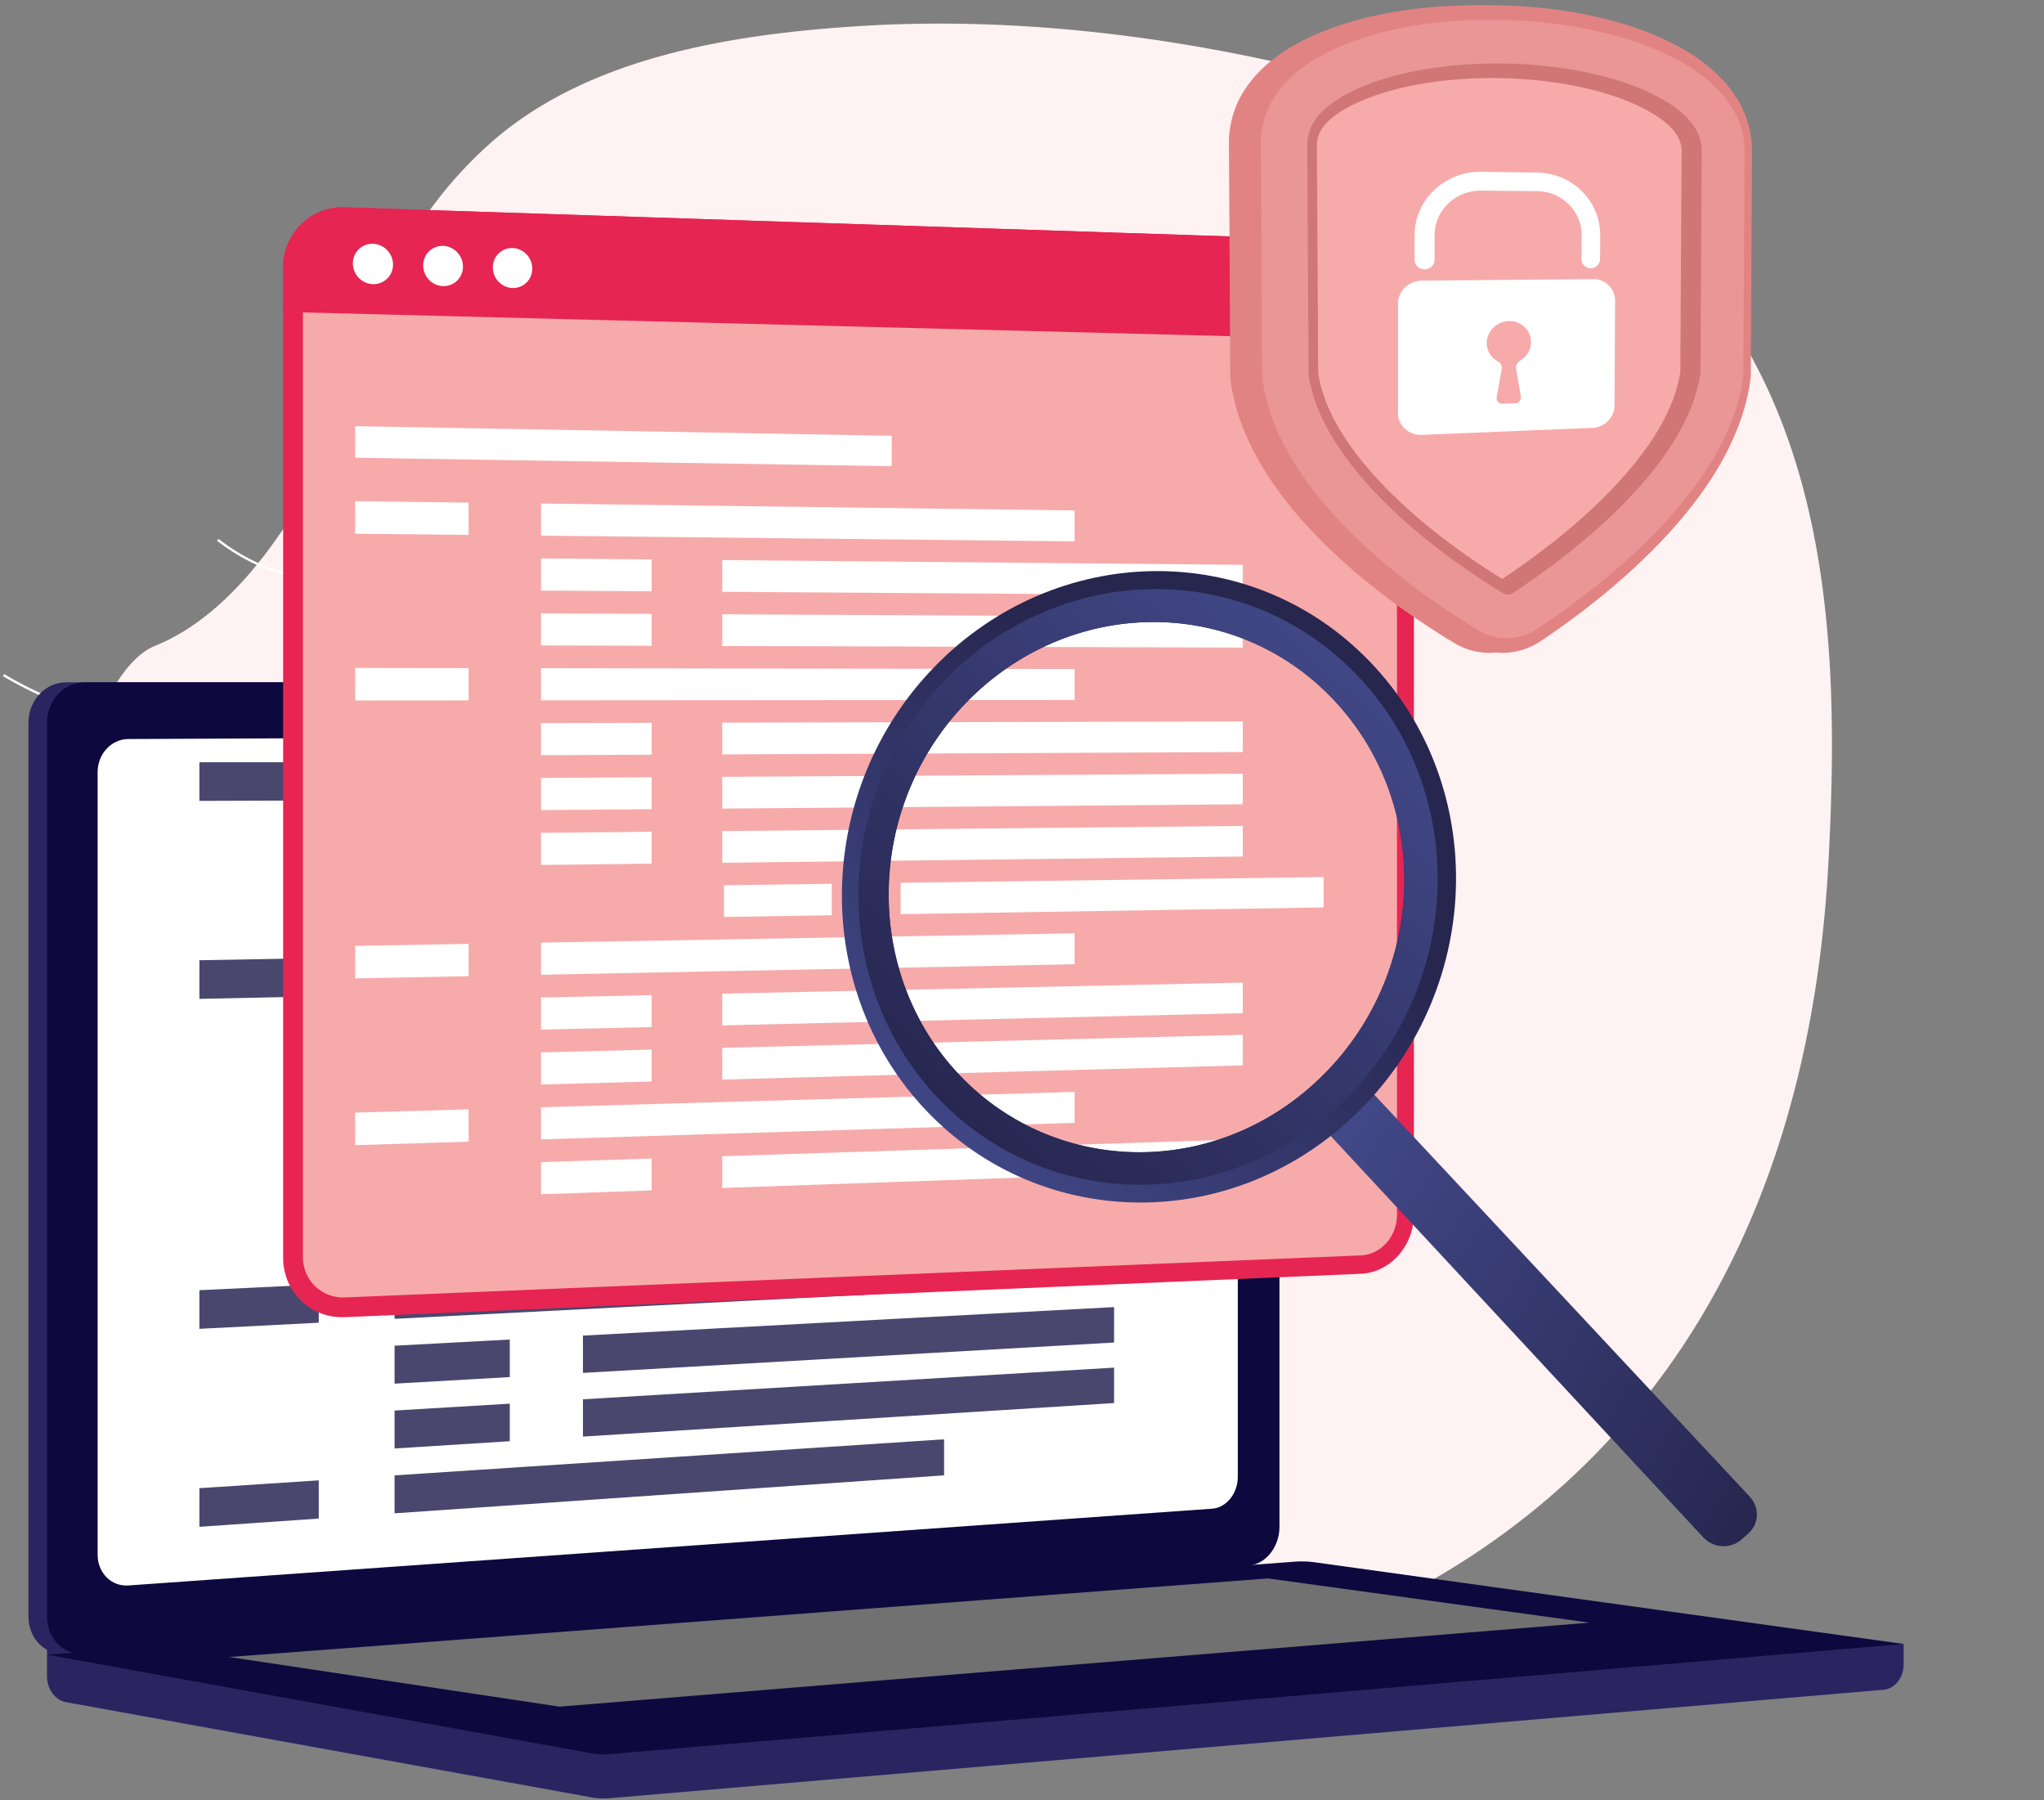 <svg xmlns="http://www.w3.org/2000/svg" width="335" height="295"  xmlns:v="https://vecta.io/nano"><rect width="100%" height="100%" fill="#808080" stroke="none"/><defs><linearGradient id="A" x1=".503%" x2="147.319%" y1="43.513%" y2="77.543%"><stop offset="0%" stop-color="#ff9085"/><stop offset="100%" stop-color="#fb6fbb"/></linearGradient><linearGradient id="B" x1=".002%" x2="100.002%" y1="49.996%" y2="49.996%"><stop offset="0%" stop-color="#444b8c"/><stop offset="100%" stop-color="#26264f"/></linearGradient><linearGradient id="C" x1="38.066%" x2="53.08%" y1="103.344%" y2="32.334%"><stop offset="0%" stop-color="#444b8c"/><stop offset="100%" stop-color="#26264f"/></linearGradient><linearGradient id="D" x1="61.136%" x2="38.93%" y1="-3.704%" y2="97.251%"><stop offset="0%" stop-color="#444b8c"/><stop offset="100%" stop-color="#26264f"/></linearGradient></defs><g fill="none"><path fill="#fef2f2" d="M207.004 9.714c-21.724-4.621-44.31-6.837-66.394-5.424-19.573 1.252-41.757 4.667-57.511 16.901-7.507 5.827-16.458 16.308-18.913 25.552 0 0-12.924 48.651-38.772 59.076s-43.798 188.348 152.213 170.972c0 0 115.129-4.552 122.058-135.7 1.675-31.677.743-66.51-19.326-93-15.368-20.3-36.902-29.326-61.656-35.642a297.16 297.16 0 0 0-11.7-2.735z"/><g fill="#fff"><path d="M56.497 95.602c-6.418 0-13.958-1.577-20.922-6.997l.237-.304c15.633 12.167 34.211 4.748 36.056 3.962-3.156-12.206-.365-21.21 2.542-26.622 3.166-5.895 7.154-8.924 7.194-8.956l.232.309c-.04.03-3.971 3.021-7.094 8.848-2.881 5.373-5.646 14.329-2.458 26.485l.045.147-.148.067c-.119.057-6.833 3.062-15.684 3.062zm14.315 23.277c-4.812 0-10.574-.874-17.277-3.322l.133-.363c21.946 8.017 33.682-.965 34.894-1.968-5.344-12.502 2.183-32.722 2.259-32.925l.361.136c-.078.203-7.6 20.418-2.21 32.766l.055.126-.108.093c-.082.077-6.172 5.457-18.108 5.457z"/><path d="M30.424 118.973c-8.423 0-19.165-1.734-29.944-8.195l.199-.331c13.403 8.035 26.759 8.71 35.59 7.861 8.774-.843 14.96-3.311 15.992-3.744-3.569-13.17-.388-31.742-.356-31.93l.38.067c-.032.187-3.224 18.827.394 31.922l.043.16-.151.068c-.065.029-6.608 2.913-16.25 3.84a61.6 61.6 0 0 1-5.896.283zm11.421 30.579a90.39 90.39 0 0 1-1.942-.021l.009-.386c13.469.29 23.836-2.509 30.161-4.907 6.042-2.294 9.651-4.668 10.443-5.214-9.887-12.284-6.012-32.337-5.972-32.538l.379.076c-.04.201-3.91 20.252 6.023 32.379l.129.158-.164.121c-.149.108-14.351 10.334-39.065 10.334z"/></g><path fill="url(#A)" d="M117.315 163.965c-6.259-4.511-13.125-8.113-20.393-10.7-16.502-5.85-24.062-2.4-31.05-9.375-7.229-7.222-2.548-14.335-11.204-22.398-.728-.679-10.024-9.113-18.434-5.972-5.878 2.202-8.169 8.88-9.245 12.021-4.171 12.17-1.746 30.713 11.238 39.859 12.309 8.671 27.893 4.538 32.84 3.192 8.681-2.364 10.737-5.747 19.561-7.886 10.732-2.607 20.377-.68 26.687 1.26z"/><g fill="#2a2561"><path d="M312.002 269.367l-304.3-2.674v7.914c0 2.148 1.327 3.974 3.129 4.3l86.047 15.584a11.75 11.75 0 0 0 3.087.146l208.73-17.764c1.863-.159 3.306-1.991 3.306-4.197v-3.309z"/><path d="M201.573 256.539L10.85 271.016c-3.413.259-6.188-2.494-6.188-6.15V118.417c0-3.656 2.775-6.619 6.188-6.619h190.723c2.812 0 5.085 2.678 5.085 5.983v132.393c.005 3.3-2.273 6.15-5.085 6.364z"/></g><path fill="#0d093e" d="M204.614 256.539L13.891 271.016c-3.413.259-6.188-2.494-6.188-6.15V118.417c0-3.656 2.775-6.619 6.188-6.619h190.723c2.812 0 5.084 2.678 5.084 5.983v132.393c0 3.3-2.271 6.15-5.084 6.364z"/><path fill="#fff" d="M198.673 247.202l-177.639 12.58c-2.777.196-5.035-2.063-5.035-5.048V126.516c0-2.983 2.257-5.413 5.035-5.425l177.639-.79c2.32-.011 4.196 2.185 4.196 4.903v116.782c0 2.718-1.876 5.055-4.196 5.215zm-82.685-131.397c0 1.361-.981 2.467-2.194 2.471s-2.198-1.098-2.198-2.462.984-2.47 2.198-2.471 2.194 1.102 2.194 2.462z"/><path fill="#0d093e" d="M212.216 255.883L7.703 271.122l89.172 16.149a11.75 11.75 0 0 0 3.087.146l212.041-18.05-96.533-13.38c-1.078-.15-2.168-.185-3.253-.105z"/><path fill="#717171" style="mix-blend-mode:multiply" d="M37.546 271.505l170.263-12.876 52.695 7.246-168.797 13.763z"/><g opacity=".75"><path fill="#0d093e" d="M52.242 131.159l-19.561.068v-6.329h19.561z"/><path d="M154.733 130.801l-90.066.315v-6.218h90.066zm-71.186 10.758l-18.88.179v-6.219l18.88-.112zm99.044-.936l-87.047.823v-6.11l87.047-.52zm-99.044 11.446l-18.88.291v-6.218l18.88-.226zm99.044-1.527l-87.047 1.342v-6.111l87.047-1.038z" fill="#fff"/><path fill="#0d093e" d="M52.242 163.248l-19.561.419v-6.33l19.561-.351z"/><path d="M154.733 161.057l-90.066 1.926v-6.219l90.066-1.611zm-71.186 12.032l-18.88.516v-6.219l18.88-.45zm99.044-2.708l-87.047 2.38v-6.112l87.047-2.076zm-99.044 13.217l-18.88.629v-6.218l18.88-.563zm99.044-3.299l-87.047 2.9v-6.111l87.047-2.595zm-99.044 13.809l-18.88.742v-6.219l18.88-.676zm99.044-3.89l-87.047 3.419v-6.111l87.047-3.115zm-68.529 13.019l-18.229.826v-6.111l18.229-.76zm81.821-3.701l-70.235 3.178v-6.006l70.235-2.932z" fill="#fff"/><path d="M52.242 216.73l-19.561 1.001v-6.329l19.561-.933zm102.491-5.247l-90.066 4.612v-6.22l90.066-4.296zm-71.186 14.154l-18.88 1.079v-6.218l18.88-1.013zm99.044-5.661l-87.047 4.976v-6.111l87.047-4.672zm-99.044 16.171l-18.88 1.192v-6.218l18.88-1.127zm99.044-6.253l-87.047 5.495v-6.11l87.047-5.191zM52.242 248.82l-19.561 1.352v-6.331l19.561-1.283zm102.491-7.082l-90.066 6.224v-6.22l90.066-5.908z" fill="#0d093e"/></g><path fill="#e62552" d="M223.027 39.441L56.532 33.971c-5.583-.183-10.127 4.221-10.127 9.837v162.274c0 5.617 4.545 9.976 10.127 9.738l166.495-7.11c4.816-.205 8.704-4.576 8.704-9.762V49.119c0-5.187-3.889-9.517-8.704-9.678z"/><path fill="#f7aaaa" d="M56.532 212.586c-3.797.156-6.885-2.805-6.885-6.629V43.902a6.65 6.65 0 0 1 6.885-6.697l166.495 5.247c3.28.108 5.934 3.052 5.934 6.582v150.021c0 3.535-2.652 6.511-5.934 6.646l-166.495 6.886z" style="mix-blend-mode:soft-light"/><path fill="#e62552" d="M223.027 39.441L56.532 33.971c-5.583-.183-10.127 4.221-10.127 9.837v7.296l185.327 4.748v-6.733c0-5.187-3.889-9.517-8.704-9.678z"/><g fill="#fff"><path d="M64.412 43.346c.008.867-.338 1.7-.957 2.306s-1.46.934-2.326.907c-1.834-.066-3.288-1.569-3.293-3.404a3.18 3.18 0 0 1 .961-2.309c.622-.606 1.464-.933 2.332-.903 1.83.071 3.278 1.572 3.283 3.403h0zm11.462.333a3.16 3.16 0 0 1-3.252 3.198c-1.804-.046-3.261-1.567-3.261-3.391a3.16 3.16 0 0 1 3.261-3.198c1.798.058 3.252 1.58 3.252 3.391zm11.354.33a3.14 3.14 0 0 1-3.222 3.183c-1.783-.05-3.231-1.558-3.231-3.371a3.14 3.14 0 0 1 3.231-3.183c1.78.054 3.222 1.563 3.222 3.371zm58.923 27.4l-87.94-1.581v5.171l87.94 1.391zm66.116 1.188v4.84l9.304.147v-4.82zM76.802 87.646l-18.591-.197v-5.332l18.591.239zm99.323 1.058l-87.454-.931v-5.265l87.454 1.126zm-69.328 8.186l-18.126-.124v-5.265l18.126.165zm96.892.665l-85.318-.586V91.77l85.318.775zm-96.892 8.259l-18.126-.055v-5.265l18.126.095zm96.892.297l-85.318-.262v-5.198l85.318.452zM76.802 114.76l-18.591.013v-5.332l18.591.027zm99.323-.072l-87.454.063v-5.265l87.454.132zm-69.328 8.974l-18.126.081v-5.264l18.126-.041zm96.892-.437l-85.318.385v-5.199l85.318-.194zm-96.892 9.361l-18.126.15v-5.265l18.126-.11zm96.892-.803l-85.318.707v-5.199l85.318-.518zm-96.892 9.727l-18.126.219v-5.264l18.126-.179zm96.892-1.171l-85.318 1.031v-5.199l85.318-.84zm-67.367 9.626l-17.672.281v-5.198l17.672-.242zm80.608-1.278l-69.322 1.099v-5.134l69.322-.945zm-140.128 11.26l-18.591.366v-5.333l18.591-.323zm99.323-1.952l-87.454 1.719v-5.264l87.454-1.525zm-69.328 10.286l-18.126.425v-5.264l18.126-.384zm96.892-2.27l-85.318 1.999v-5.198l85.318-1.811zm-96.892 11.195l-18.126.493v-5.265l18.126-.453z"/><path d="M203.689 174.567l-85.318 2.324v-5.199l85.318-2.133zM76.802 187.06l-18.591.576v-5.332l18.591-.535zm99.323-3.08l-87.454 2.712v-5.265l87.454-2.518zm-69.328 11.073l-18.126.632v-5.265l18.126-.591zm96.892-3.372l-85.318 2.97v-5.199l85.318-2.779z"/></g><g transform="rotate(30 -54.95 356.546)"><path fill="url(#B)" d="M187.658 96.075l.483-1.419c.768-2.266-.496-4.675-2.823-5.384L94.072 61.476 91.291 70.9l90.788 27.969c2.314.708 4.814-.54 5.578-2.794z"/><path fill="url(#C)" d="M1.638 38.309C8.615 10.747 35.951-5.863 62.99 1.922c27.533 7.927 43.295 37.759 34.93 65.879-8.169 27.461-36.183 42.275-62.324 33.803-25.693-8.327-40.78-36.36-33.958-63.295zm88.34 27.06c6.914-23.534-6.278-48.46-29.269-55.149C38.065 3.633 15.06 17.459 9.123 40.602c-5.827 22.697 6.892 46.356 28.584 53.325 22.007 7.072 45.49-5.488 52.267-28.558h.004z"/><path fill="url(#D)" d="M4.278 39.118c6.611-26.004 32.42-41.618 57.9-34.255 25.921 7.49 40.771 35.581 32.925 62.077C87.43 92.848 61.02 106.87 36.337 98.895c-24.28-7.845-38.53-34.338-32.059-59.777zm85.696 26.251c6.914-23.534-6.278-48.46-29.269-55.149-22.644-6.587-45.649 7.239-51.586 30.381-5.827 22.697 6.892 46.356 28.584 53.325 22.012 7.072 45.494-5.488 52.271-28.558z"/></g><g fill="#e28383"><path d="M244.458 106.961a11.09 11.09 0 0 1-6.035-1.56c-5.503-3.302-13.645-8.754-20.967-15.892-9.29-9.056-14.628-18.262-15.795-27.299l-.018-.142-.227-38.573c0-7.623 4.972-13.811 14.308-17.877 7.713-3.363 17.935-5.027 28.735-4.715 10.673.31 20.551 2.512 27.861 6.182 8.69 4.362 13.249 10.492 13.249 17.76l-.206 36.858-.017.135c-1.067 8.657-5.978 17.605-14.658 26.651-6.963 7.257-14.831 13.01-20.233 16.572-1.783 1.179-3.859 1.837-5.995 1.9z"/><path d="M246.576 106.961c-2.094.067-4.163-.475-5.955-1.56-5.435-3.302-13.465-8.754-20.69-15.892-9.172-9.056-14.435-18.262-15.587-27.299l-.018-.142-.223-38.573c0-7.623 4.906-13.811 14.118-17.877 7.611-3.36 17.696-5.024 28.356-4.712 10.532.31 20.279 2.512 27.493 6.182 8.575 4.362 13.074 10.492 13.074 17.76l-.202 36.854-.016.135c-1.053 8.657-5.9 17.605-14.465 26.651-6.871 7.257-14.634 13.01-19.967 16.572a11.22 11.22 0 0 1-5.917 1.9h0z"/></g><path fill="#ea9696" d="M206.649 23.525l.231 38.372c2.526 19.582 25.539 35.435 35.562 41.459 2.871 1.726 6.542 1.618 9.387-.252 9.819-6.458 31.566-22.715 33.89-41.541l.207-36.756c0-27.268-79.277-29.762-79.277-1.282z"/><path fill="#d07676" d="M247.145 97.437c-.261.006-.519-.062-.743-.197-4.126-2.499-12.126-7.733-19.085-14.567-7.517-7.384-11.853-14.567-12.848-21.306l-.216-37.742c.009-3.622 2.876-6.721 8.495-9.202 6.273-2.768 15.182-4.221 24.402-4.002 9.127.216 17.777 2.05 23.768 5.027 5.3 2.631 7.985 5.731 7.985 9.227l-.206 36.437c-.926 6.526-4.998 13.558-12.142 20.954-6.718 6.952-14.566 12.464-18.667 15.144a1.42 1.42 0 0 1-.742.227h0z"/><path fill="#f7aaaa" d="M246.203 94.861c-4.168-2.566-11.579-7.523-18.044-13.887-7.065-6.952-11.154-13.625-12.114-19.792l-.216-37.523c.006-2.59 2.387-4.963 7.056-7.032 5.943-2.632 14.459-4.018 23.322-3.819 8.78.196 17.055 1.931 22.742 4.748 4.419 2.186 6.654 4.572 6.66 7.097l-.211 36.293c-.901 5.99-4.757 12.54-11.501 19.506-6.257 6.468-13.544 11.668-17.692 14.409z"/><path fill="#fff" d="M261.115 45.733l-28.065.249c-2.158.019-3.916 1.702-3.916 3.756v17.98c0 2.043 1.751 3.625 3.901 3.538l27.966-1.146c1.99-.081 3.603-1.726 3.612-3.679l.09-17.177a3.52 3.52 0 0 0-3.588-3.522zm-.394-1.784c-.401.006-.787-.148-1.073-.429s-.447-.665-.447-1.066l.017-3.918c.017-3.933-3.237-7.17-7.289-7.21l-9.161-.091c-4.195-.042-7.644 3.229-7.648 7.288v4.041c0 .858-.73 1.558-1.634 1.564s-1.638-.687-1.638-1.548v-4.058c0-5.8 4.942-10.458 10.927-10.375l9.162.126c5.758.08 10.358 4.688 10.329 10.265l-.018 3.902a1.53 1.53 0 0 1-1.528 1.511h0z"/><path fill="#f7aaaa" d="M250.923 56.044c0-1.986-1.698-3.555-3.776-3.424-1.843.115-3.372 1.604-3.474 3.39a3.38 3.38 0 0 0 1.809 3.194c.478.262.732.803.629 1.338l-.811 4.543a.91.91 0 0 0 .959 1.065l2.05-.071a.99.99 0 0 0 .957-1.128l-.784-4.499a1.34 1.34 0 0 1 .67-1.363 3.59 3.59 0 0 0 1.772-3.045h0z"/></g></svg>